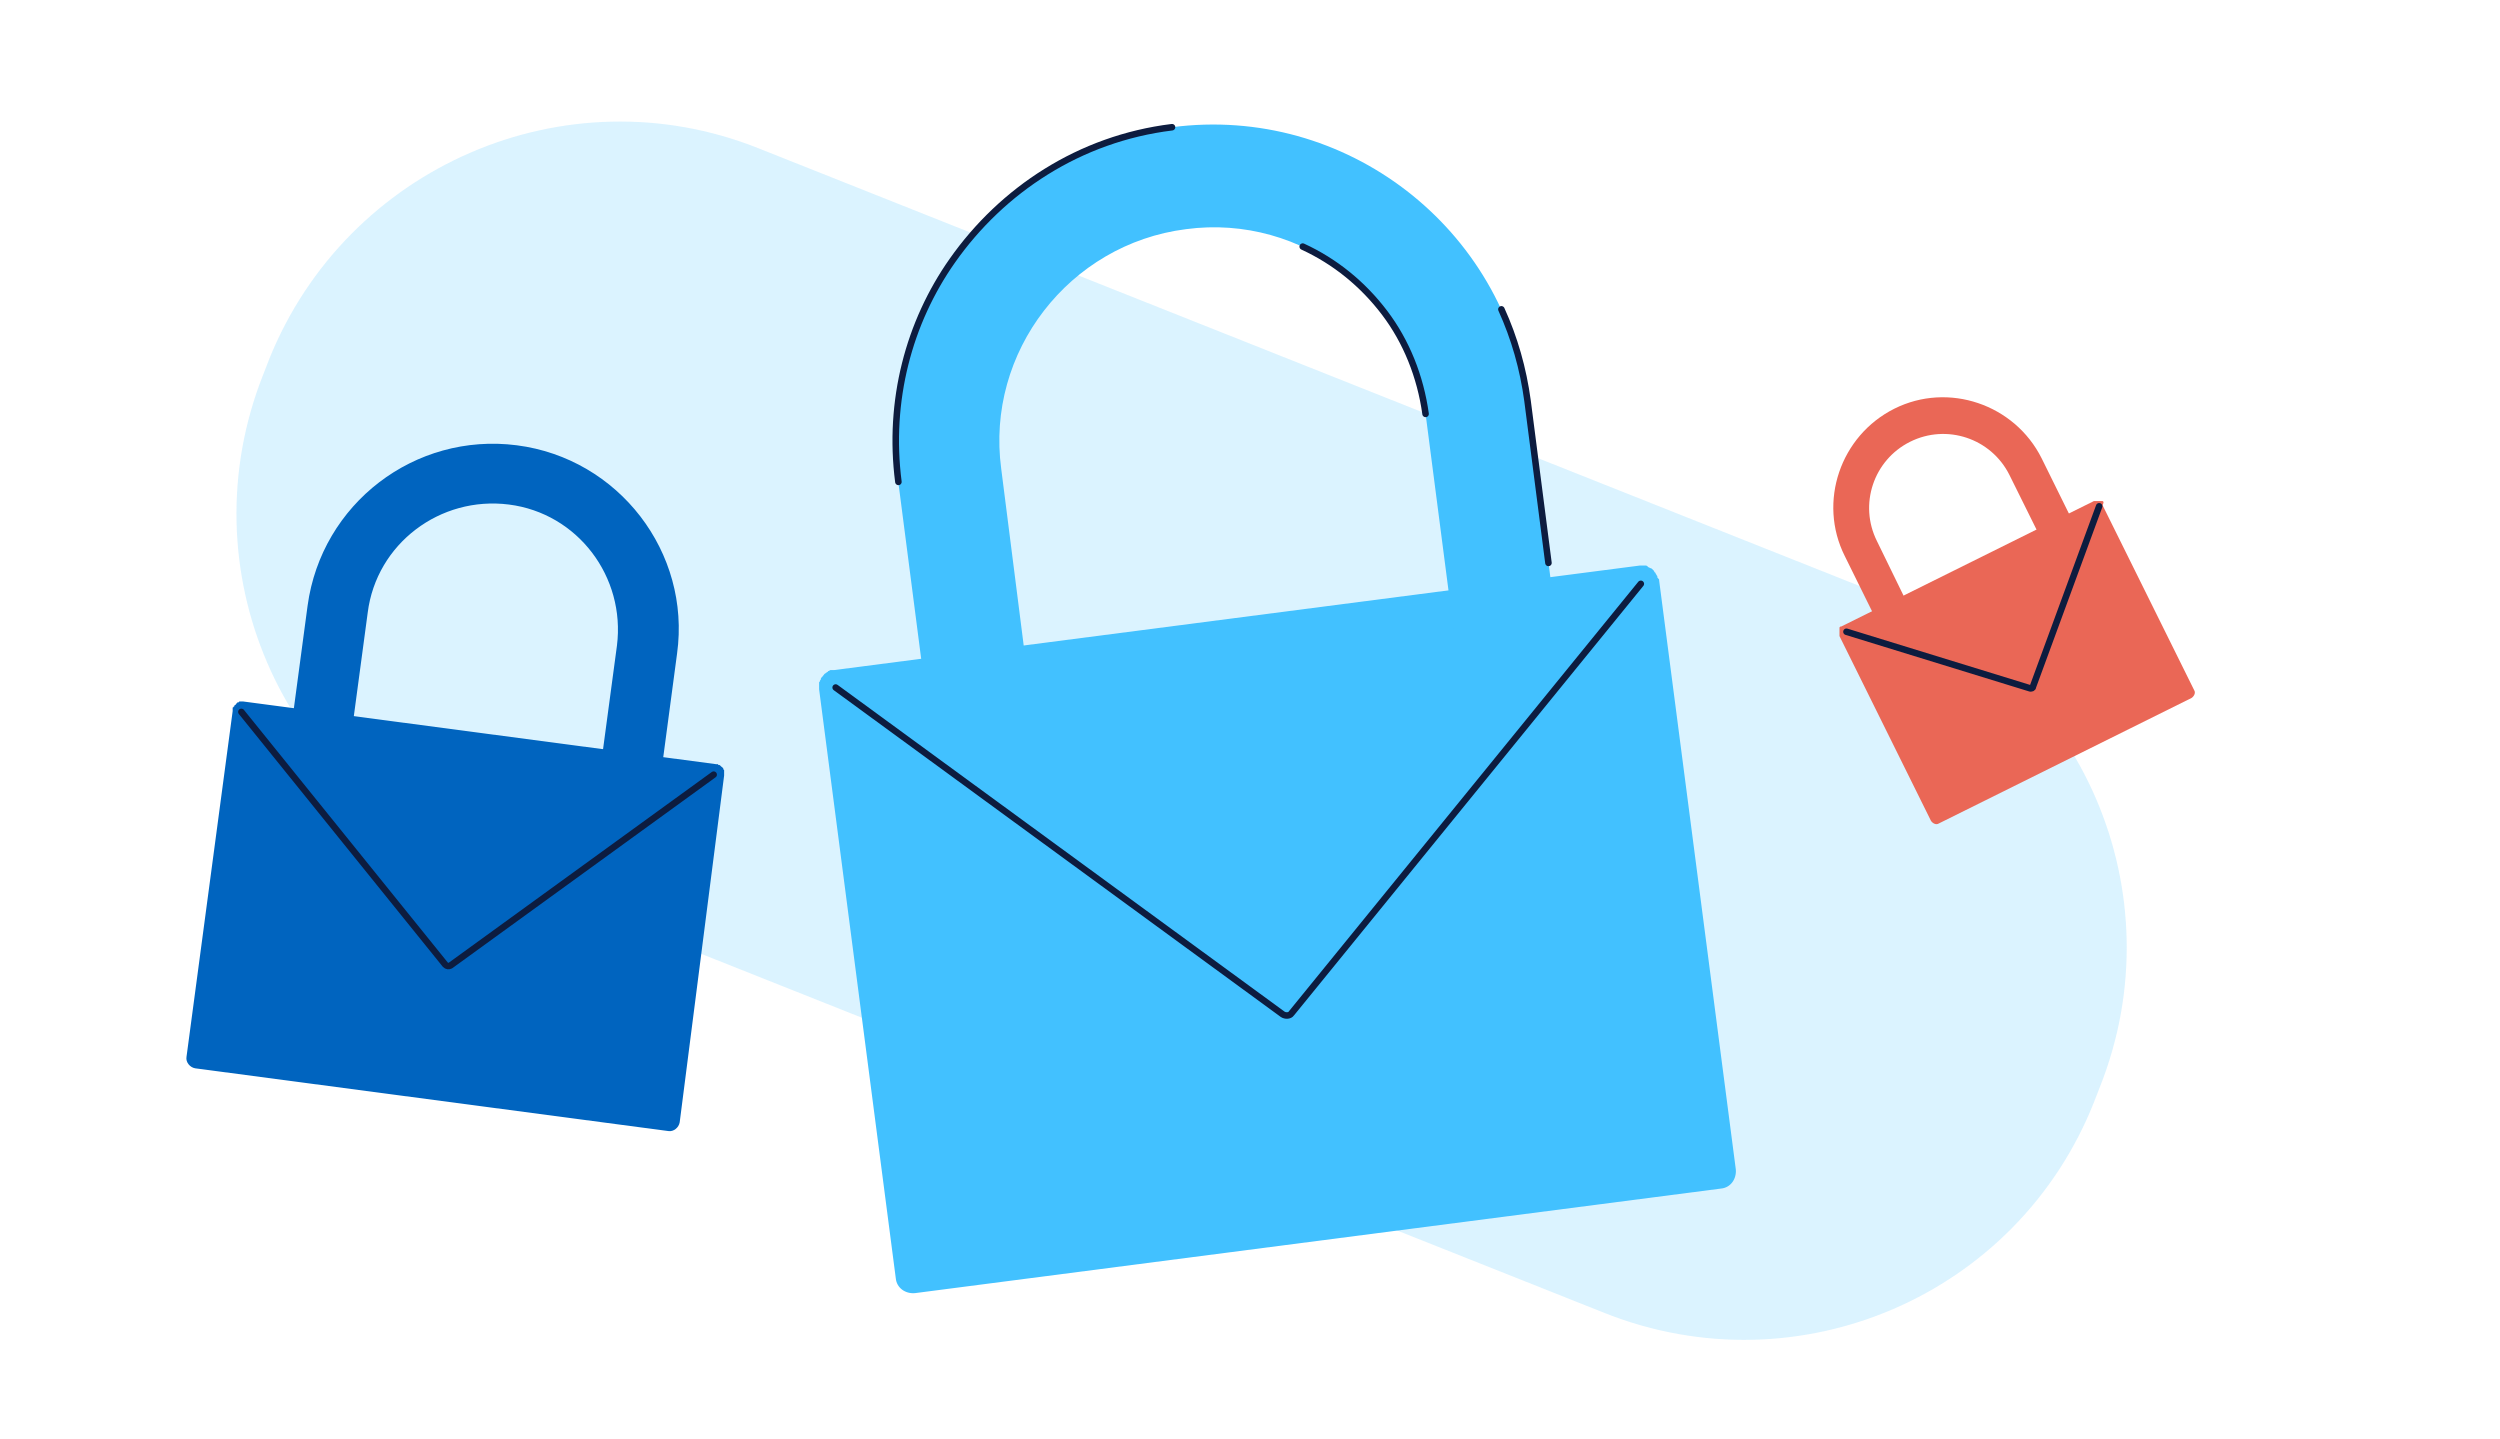 <svg version="1.0" xmlns="http://www.w3.org/2000/svg" viewBox="0 0 286.9 165.1" xml:space="preserve"><path opacity=".19" fill="#42C1FF" d="m241 124.7-.7 1.8c-8.8 22.2-33.9 33-56.1 24.2L54.4 99.1c-22.2-8.8-33-33.9-24.2-56.1l.7-1.8c8.9-22.1 34-33 56.1-24.2l129.8 51.6c22.2 8.8 33 33.9 24.2 56.1z" id="Capa_10"/><g id="ilu3"><path fill="#42C1FF" d="M190.2 66.2c0-.1 0-.1-.1-.2 0-.1-.1-.1-.1-.2s-.1-.1-.1-.1c0-.1-.1-.1-.1-.2l-.1-.1-.1-.1s-.1-.1-.2-.1-.1-.1-.2-.1c0 0-.1 0-.1-.1-.1 0-.1-.1-.2-.1h-.7l-92.5 12h-.4c-.1 0-.1.1-.2.1 0 0-.1 0-.1.1-.1 0-.1.1-.2.1l-.1.1c-.1 0-.1.1-.2.2l-.1.1s0 .1-.1.1c0 .1-.1.1-.1.2s0 .1-.1.2c0 .1 0 .1-.1.2v.8l8.8 67.6c.1 1.1 1.1 1.8 2.2 1.7l92.5-12c1.1-.1 1.8-1.1 1.7-2.2l-8.8-67.6v-.1c-.2-.2-.2-.2-.2-.3z"/><path fill="#42C1FF" d="m181.9 97-72.2 9.4-6.6-51c-2.6-19.9 11.5-38.2 31.4-40.8s38.2 11.5 40.8 31.4l6.6 51zm-62-3.9 48.8-6.3-5.1-39.3c-1.7-13.4-14.1-23-27.5-21.2-13.4 1.7-23 14.1-21.2 27.5l5 39.3z"/><path fill="none" stroke="#0D1C3F" stroke-width=".75" stroke-linecap="round" stroke-linejoin="round" stroke-miterlimit="10" d="m95.9 78.9 51.3 37.5c.3.2.8.2 1-.1L188.3 67M172.3 35.5c1.5 3.3 2.5 6.8 3 10.5l2.4 18.6M103.1 55.3c-1.2-9.3 1.2-18.3 6.2-25.4 5.7-8.1 14.6-14 25.2-15.3M163.6 47.5c-.6-4.3-2.2-8.3-4.7-11.6-2.5-3.3-5.7-5.9-9.4-7.6"/><g><path fill="#0064BF" d="M83.1 88.8v-.4s0-.1-.1-.1v-.1s0-.1-.1-.1c0 0 0-.1-.1-.1l-.1-.1-.1-.1h-.1s-.1 0-.1-.1h-.2l-54.3-7.2h-.4s-.1 0-.1.1h-.1s-.1 0-.1.1c0 0-.1 0-.1.1l-.1.1s-.1 0-.1.1c0 0 0 .1-.1.1 0 0 0 .1-.1.1v.4l-5.3 39.7c-.1.6.4 1.2 1 1.3l54.3 7.2c.6.1 1.2-.4 1.3-1L83.1 89v-.2z"/><path fill="#0064BF" d="m73.7 105-42.4-5.6 4-29.9c1.6-11.7 12.3-19.9 24-18.4s20 12.3 18.4 23.9l-4 30zM39.1 93.4l28.6 3.8 3.1-23.1c1-7.9-4.5-15.2-12.4-16.2s-15.2 4.5-16.2 12.4l-3.1 23.1z"/><path fill="none" stroke="#0D1C3F" stroke-width=".75" stroke-linecap="round" stroke-linejoin="round" stroke-miterlimit="10" d="m27.7 81.7 23.4 29c.2.2.4.2.6.1l30.2-21.9"/></g><g><path fill="#EA6756" d="M241.4 57.6s-.1 0 0 0c-.1-.1-.1-.1 0 0l-.1-.1H240.3l-29 14.4h-.1l-.1.1V73l10.5 21.2c.2.3.6.5.9.3l29-14.4c.3-.2.5-.6.3-.9L241.3 58c.1-.3.1-.3.1-.4z"/><path fill="#EA6756" d="m242.2 68.6-22.6 11.2-7.9-16c-3.1-6.2-.5-13.8 5.7-16.9 6.2-3.1 13.8-.5 16.9 5.7l7.9 16zm-20.8 5.8 15.3-7.6-6.1-12.3c-2.1-4.2-7.2-5.9-11.4-3.8-4.2 2.1-5.9 7.2-3.8 11.4l6 12.3z"/><path fill="none" stroke="#0D1C3F" stroke-width=".75" stroke-linecap="round" stroke-linejoin="round" stroke-miterlimit="10" d="M211.9 72.5 233 79c.1 0 .3 0 .3-.2l7.6-20.7"/></g></g></svg>